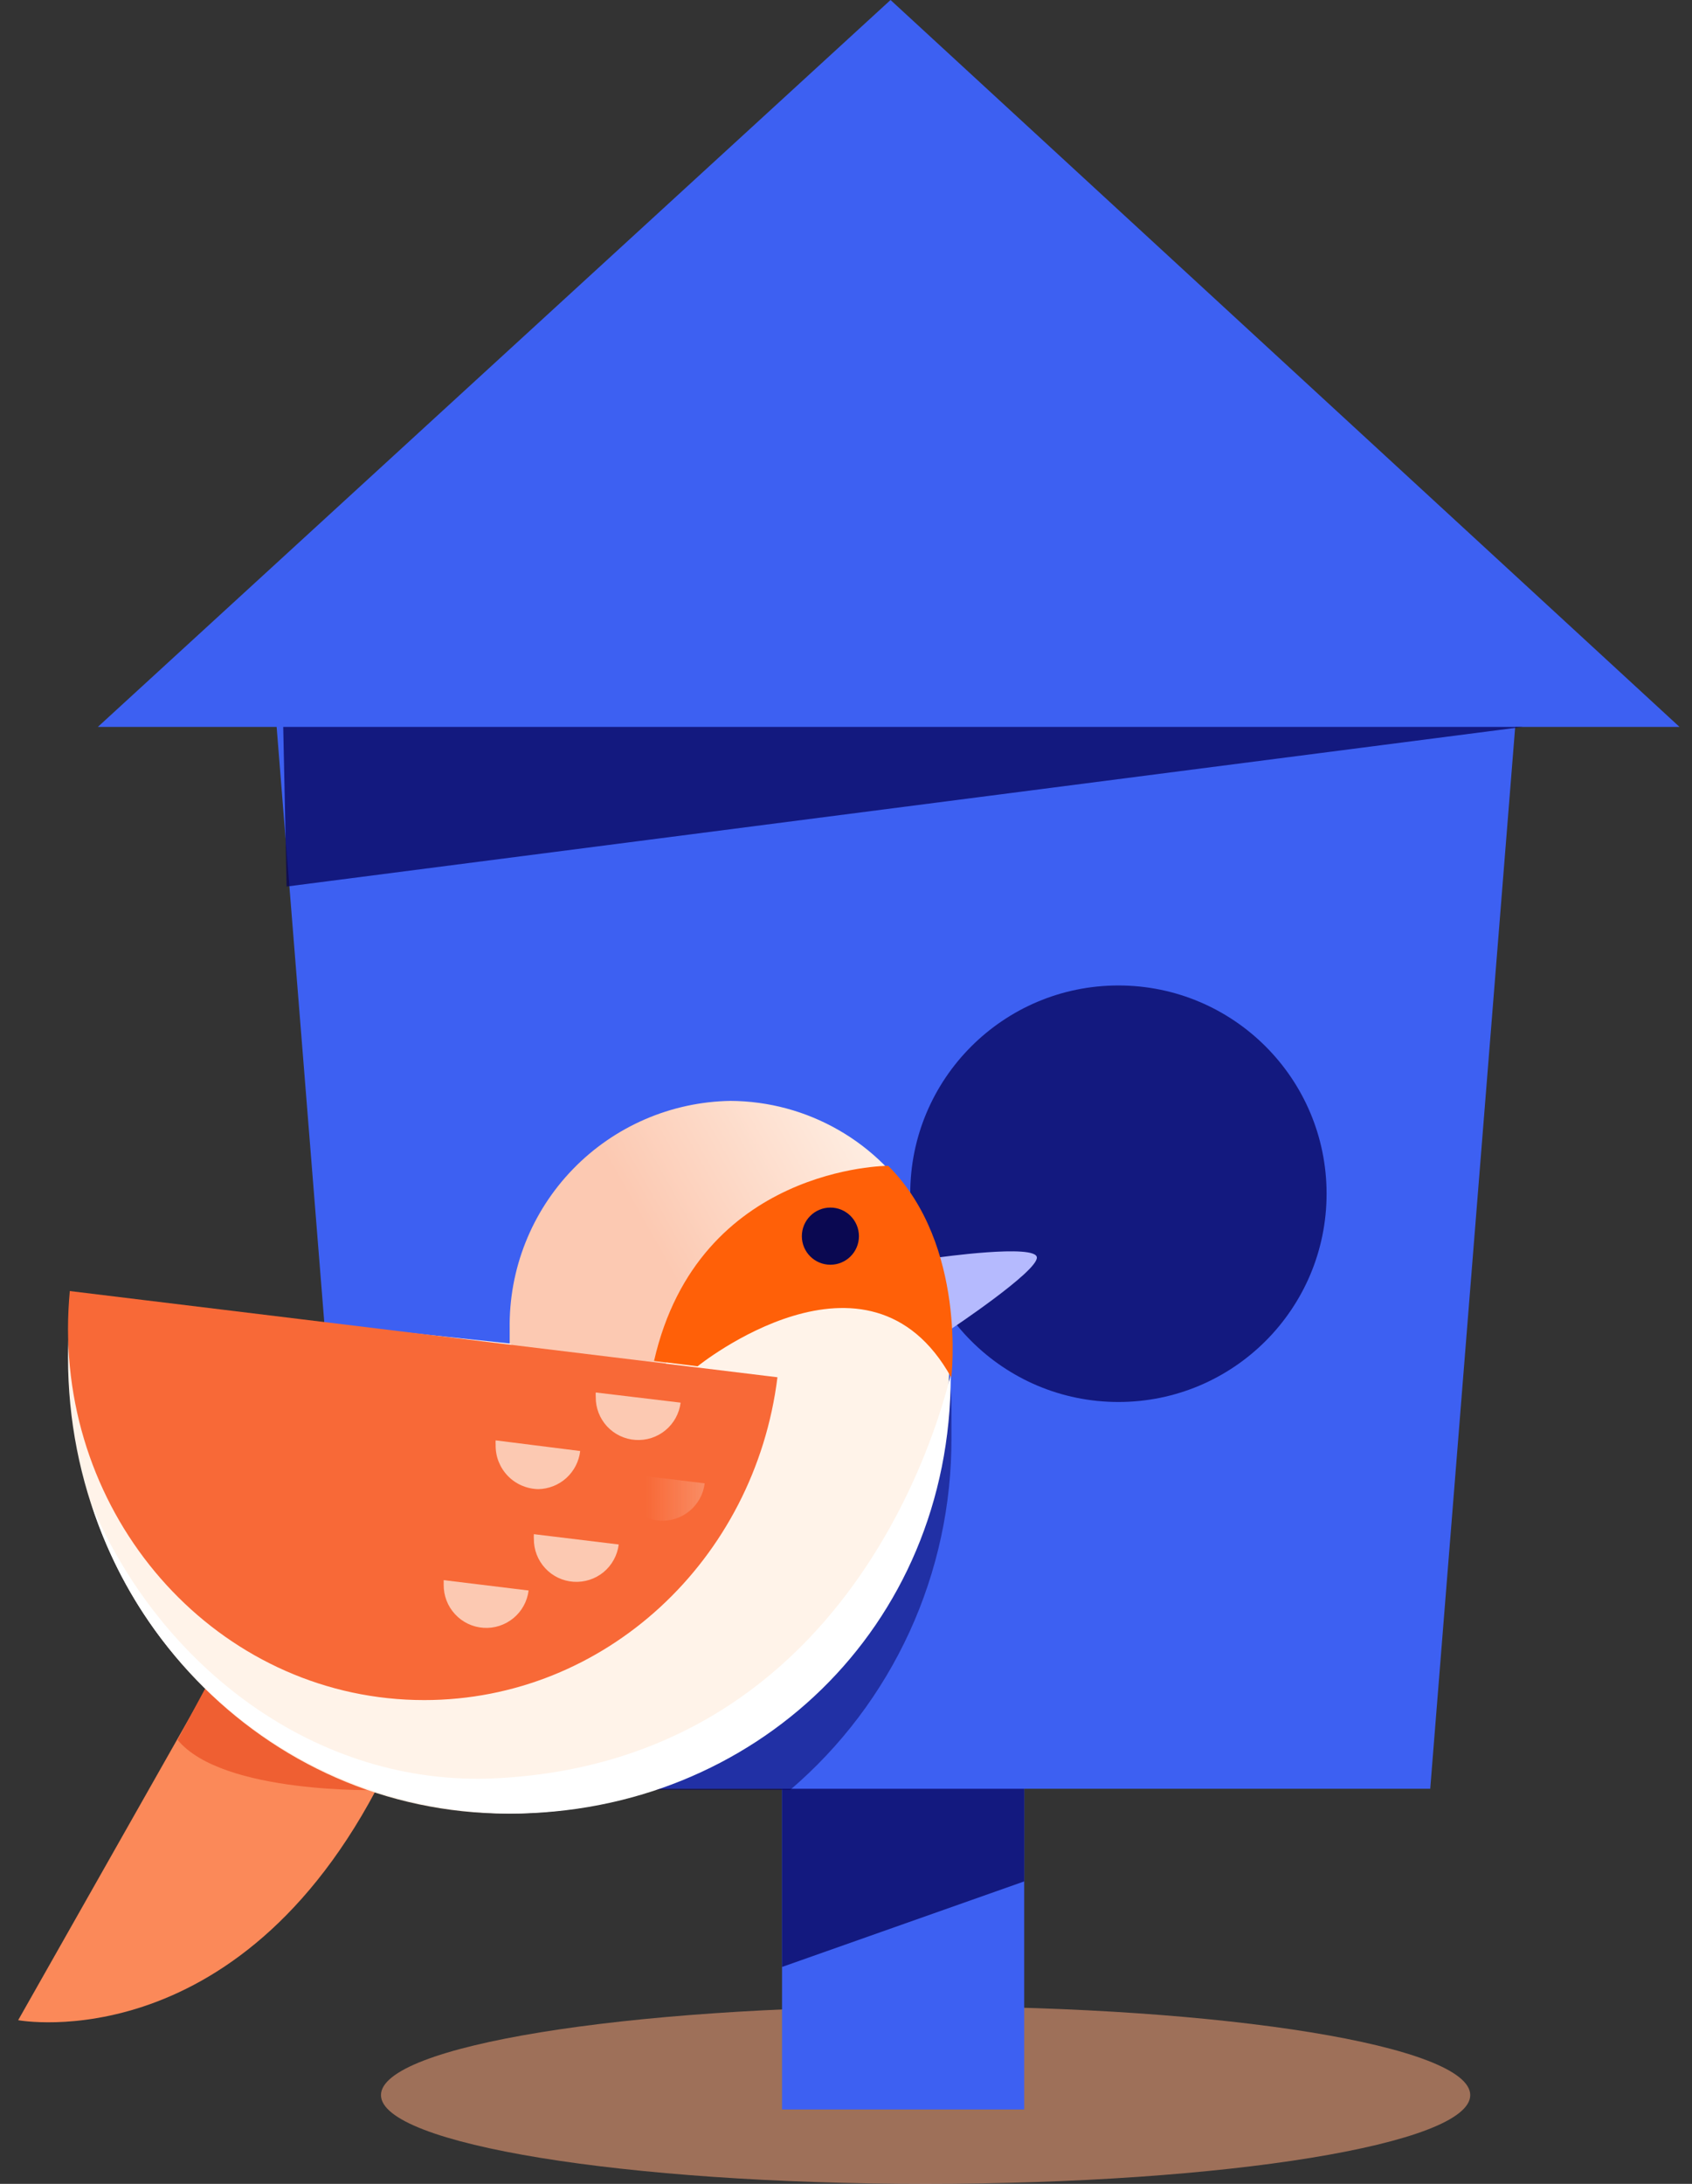 <svg xmlns="http://www.w3.org/2000/svg" width="31" height="40" viewBox="0 0 31 40" fill="none">
  <rect x="0" y="0" width="31" height="40" fill="#333333" stroke="none"/>
  <path opacity="0.55" d="M16.958 40C22.469 40 26.937 39.272 26.937 38.374C26.937 37.476 22.469 36.748 16.958 36.748C11.447 36.748 6.98 37.476 6.98 38.374C6.98 39.272 11.447 40 16.958 40Z" fill="#F5A278"/>
  <path d="M18.765 32.633H14.328V38.637H18.765V32.633Z" fill="#3D60F2"/>
  <path opacity="0.76" d="M18.765 34.46L14.328 36.027V32.633H18.765V34.46Z" fill="#06035B"/>
  <path d="M26.204 32.763H6.625L5.058 13.184H27.771L26.204 32.763Z" fill="#3D60F2"/>
  <path d="M30.771 13.314H1.793L16.316 0L30.771 13.314Z" fill="#3D60F2"/>
  <path opacity="0.76" d="M20.491 25.679C22.598 25.679 24.305 23.971 24.305 21.864C24.305 19.758 22.598 18.05 20.491 18.05C18.385 18.05 16.677 19.758 16.677 21.864C16.677 23.971 18.385 25.679 20.491 25.679Z" fill="#06035B"/>
  <path opacity="0.76" d="M5.251 16.238L27.902 13.314H5.189L5.251 16.238Z" fill="#06035B"/>
  <path opacity="0.51" d="M11.223 32.786H14.475C15.406 31.991 16.153 31.003 16.664 29.889C17.174 28.776 17.436 27.565 17.432 26.341C17.432 26.157 17.432 25.998 17.432 25.817C17.436 25.047 17.232 24.29 16.84 23.627C16.488 23.026 15.986 22.527 15.383 22.18C14.781 21.832 14.098 21.647 13.402 21.643C12.311 21.66 11.273 22.109 10.514 22.892C9.755 23.675 9.337 24.727 9.354 25.817C9.354 25.909 9.354 25.998 9.354 26.087L7.284 25.865L11.223 32.786ZM10.711 27.204C11.143 27.106 11.567 26.975 11.979 26.814C11.56 27.58 11.731 28.041 11.731 28.041L10.711 27.204Z" fill="#06035B"/>
  <path d="M4.008 30.515L0.333 37.002C0.333 37.002 4.511 37.786 7.134 32.301L4.008 30.515Z" fill="#FB8959"/>
  <path d="M6.947 32.787C6.947 32.787 4.079 32.87 3.254 31.868L3.872 30.718L6.947 32.787Z" fill="#EF5F32"/>
  <path d="M13.95 23.455C13.702 25.291 10.225 25.82 10.225 25.82L9.338 24.608C9.338 24.519 9.338 24.431 9.338 24.339C9.321 23.249 9.738 22.197 10.497 21.414C11.256 20.631 12.295 20.181 13.385 20.164C14.081 20.168 14.763 20.352 15.366 20.699C15.969 21.045 16.471 21.543 16.824 22.142C15.887 22.074 14.145 22.119 13.95 23.455Z" fill="url(#paint0_linear_1845_9969)"/>
  <path d="M1.317 23.754L9.348 24.609L11.713 26.563C11.713 26.563 11.491 25.972 12.156 25.023C12.467 24.573 13.856 24.044 13.93 23.456C14.111 22.119 15.867 22.075 16.804 22.149C17.196 22.812 17.4 23.569 17.395 24.34C17.395 24.52 17.395 24.68 17.395 24.863C17.395 29.475 13.774 33.218 9.303 33.218C4.833 33.218 1.246 29.475 1.246 24.863C1.246 24.492 1.27 24.122 1.317 23.754Z" fill="url(#paint1_linear_1845_9969)"/>
  <path d="M17.43 24.339C17.43 24.339 18.997 23.296 18.997 23.035C18.997 22.775 17.17 23.035 17.17 23.035L17.43 24.339Z" fill="#B5BAFE"/>
  <path d="M1.279 23.647C1.258 23.875 1.246 24.105 1.246 24.339C1.246 28.088 4.167 31.139 7.771 31.139C11.089 31.139 13.83 28.567 14.244 25.226L1.279 23.647Z" fill="#F86937"/>
  <path d="M16.273 21.353C16.273 21.353 12.799 21.353 11.983 24.927L12.781 25.025C12.781 25.025 15.912 22.491 17.429 25.232C17.429 25.232 17.727 22.807 16.273 21.353Z" fill="#FF6008"/>
  <path d="M15.214 23.165C15.503 23.165 15.737 22.931 15.737 22.642C15.737 22.353 15.503 22.118 15.214 22.118C14.925 22.118 14.691 22.353 14.691 22.642C14.691 22.931 14.925 23.165 15.214 23.165Z" fill="#0A0851"/>
  <path d="M11.356 26.98C11.356 27.007 11.356 27.036 11.356 27.063C11.353 27.263 11.427 27.456 11.562 27.603C11.697 27.75 11.884 27.839 12.083 27.853C12.282 27.866 12.479 27.803 12.633 27.676C12.787 27.549 12.887 27.368 12.911 27.169L11.356 26.98Z" fill="url(#paint2_linear_1845_9969)"/>
  <path d="M10.915 25.505C10.913 25.532 10.913 25.56 10.915 25.587C10.912 25.787 10.987 25.979 11.122 26.126C11.258 26.272 11.444 26.361 11.643 26.374C11.842 26.387 12.039 26.324 12.192 26.197C12.346 26.07 12.445 25.889 12.47 25.691L10.915 25.505Z" fill="url(#paint3_linear_1845_9969)"/>
  <path d="M9.081 26.382C9.079 26.41 9.079 26.437 9.081 26.465C9.079 26.569 9.097 26.673 9.135 26.77C9.174 26.868 9.23 26.956 9.303 27.032C9.375 27.107 9.462 27.167 9.558 27.209C9.654 27.25 9.757 27.273 9.861 27.275C10.052 27.272 10.236 27.199 10.377 27.071C10.518 26.942 10.608 26.767 10.63 26.577L9.081 26.382Z" fill="url(#paint4_linear_1845_9969)"/>
  <path d="M9.781 28.1C9.779 28.128 9.779 28.157 9.781 28.185C9.779 28.385 9.853 28.577 9.989 28.724C10.124 28.87 10.31 28.959 10.509 28.972C10.708 28.985 10.905 28.922 11.059 28.795C11.212 28.668 11.311 28.487 11.336 28.289L9.781 28.1Z" fill="url(#paint5_linear_1845_9969)"/>
  <path d="M8.129 28.942C8.128 28.97 8.128 28.998 8.129 29.025C8.127 29.225 8.2 29.418 8.336 29.565C8.471 29.712 8.657 29.802 8.857 29.815C9.056 29.829 9.253 29.765 9.407 29.638C9.561 29.511 9.66 29.33 9.685 29.132L8.129 28.942Z" fill="url(#paint6_linear_1845_9969)"/>
  <path d="M9.096 32.571C16.074 32.219 17.419 25.017 17.419 25.2C17.419 29.815 13.809 33.218 9.338 33.218C7.628 33.201 5.967 32.645 4.592 31.629C3.217 30.613 2.197 29.189 1.678 27.559C2.928 30.51 5.782 32.739 9.096 32.571Z" fill="white"/>
  <defs>
    <linearGradient id="paint0_linear_1845_9969" x1="16.377" y1="20.401" x2="12.028" y2="22.855" gradientUnits="userSpaceOnUse">
      <stop stop-color="#FFF3E9"/>
      <stop offset="1" stop-color="#FCC9B2"/>
    </linearGradient>
    <linearGradient id="paint1_linear_1845_9969" x1="475.549" y1="1316.48" x2="1359.88" y2="1316.48" gradientUnits="userSpaceOnUse">
      <stop stop-color="#FFF3E9"/>
      <stop offset="1" stop-color="#FCC9B2"/>
    </linearGradient>
    <linearGradient id="paint2_linear_1845_9969" x1="11.835" y1="27.427" x2="14.768" y2="27.427" gradientUnits="userSpaceOnUse">
      <stop stop-color="#FCC9B2" stop-opacity="0"/>
      <stop offset="1" stop-color="#FCC9B2"/>
    </linearGradient>
    <linearGradient id="paint3_linear_1845_9969" x1="344.529" y1="121.847" x2="326.875" y2="124.873" gradientUnits="userSpaceOnUse">
      <stop stop-color="#FCC9B2" stop-opacity="0"/>
      <stop offset="1" stop-color="#FCC9B2"/>
    </linearGradient>
    <linearGradient id="paint4_linear_1845_9969" x1="355.754" y1="128.039" x2="323.505" y2="128.039" gradientUnits="userSpaceOnUse">
      <stop stop-color="#FCC9B2" stop-opacity="0"/>
      <stop offset="1" stop-color="#FCC9B2"/>
    </linearGradient>
    <linearGradient id="paint5_linear_1845_9969" x1="344.739" y1="132.707" x2="327.06" y2="135.696" gradientUnits="userSpaceOnUse">
      <stop stop-color="#FCC9B2" stop-opacity="0"/>
      <stop offset="1" stop-color="#FCC9B2"/>
    </linearGradient>
    <linearGradient id="paint6_linear_1845_9969" x1="352.91" y1="136.072" x2="327.604" y2="136.072" gradientUnits="userSpaceOnUse">
      <stop stop-color="#FCC9B2" stop-opacity="0"/>
      <stop offset="1" stop-color="#FCC9B2"/>
    </linearGradient>
  </defs>
</svg>
